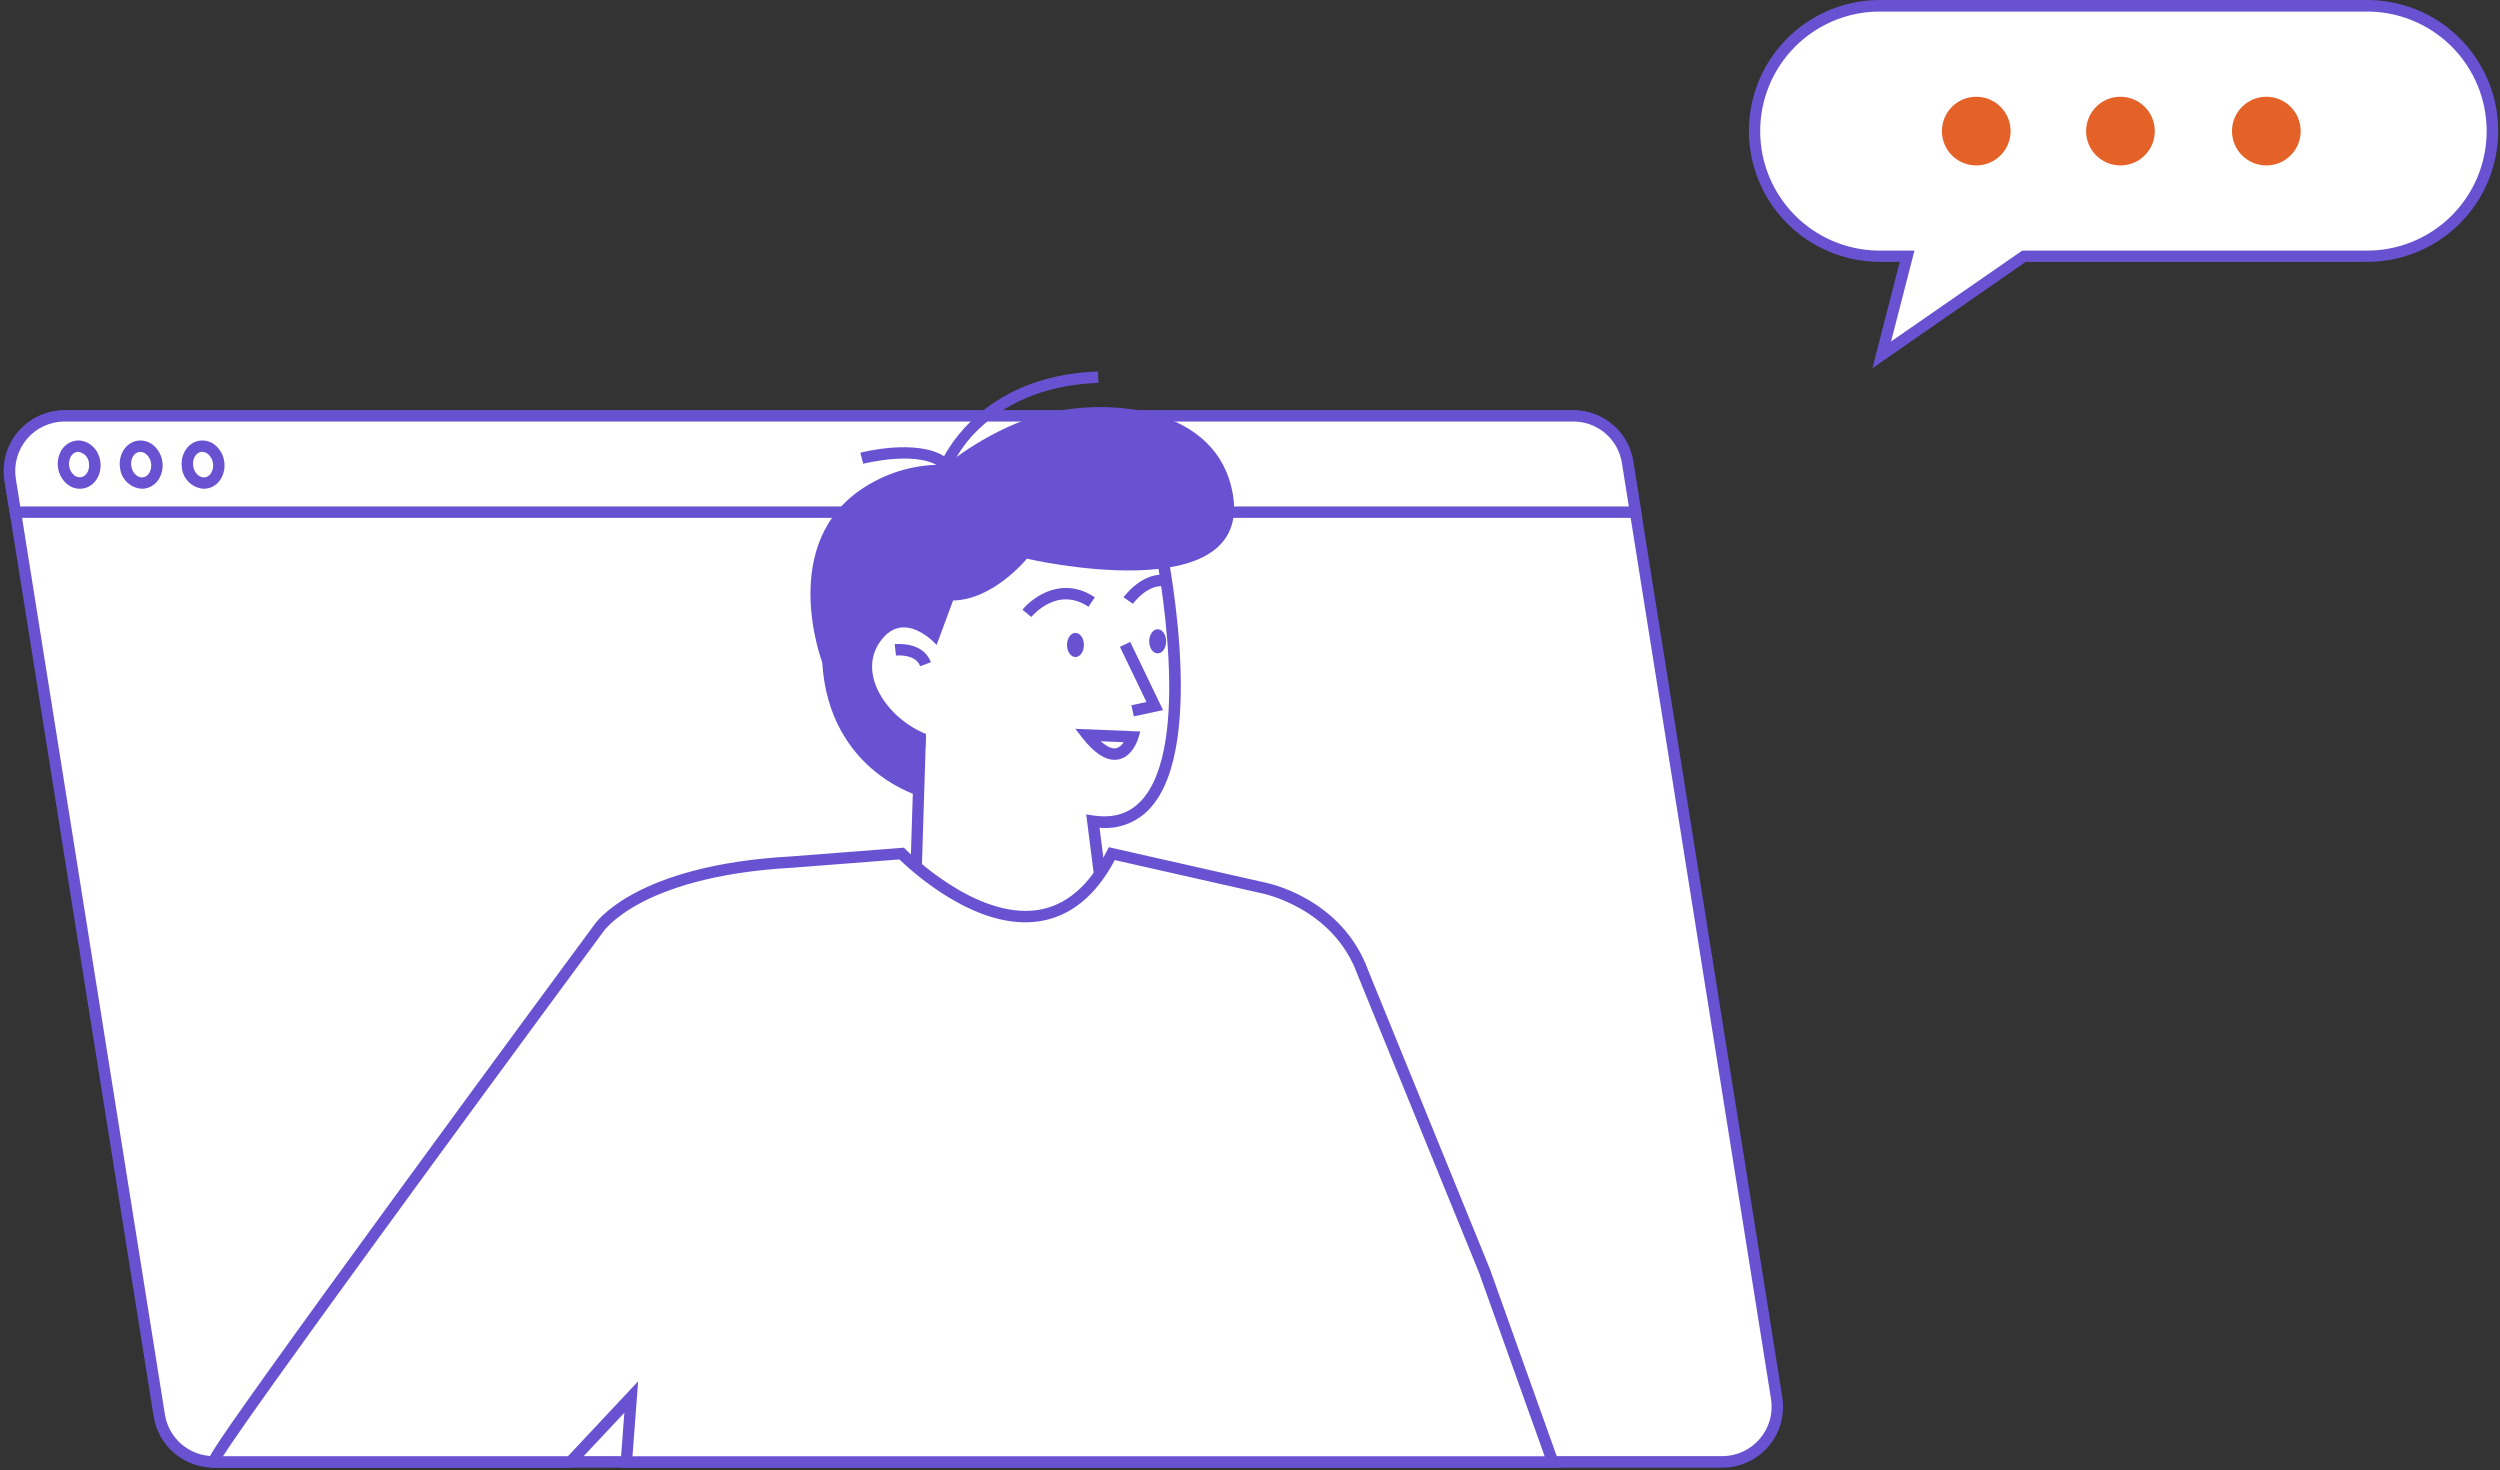 <?xml version="1.0" encoding="UTF-8"?> <svg xmlns="http://www.w3.org/2000/svg" width="658" height="387" viewBox="0 0 658 387" fill="none"><rect x="0" y="0" width="658" height="387" fill="#333333" stroke="none"/> <path d="M453.32 384.785H56.23C52.783 384.788 49.448 383.56 46.825 381.324C44.202 379.088 42.463 375.989 41.92 372.585L4.05 134.805L2.68 126.265C2.35 124.195 2.473 122.079 3.041 120.061C3.608 118.044 4.607 116.174 5.967 114.579C7.327 112.985 9.017 111.705 10.92 110.827C12.823 109.949 14.894 109.495 16.99 109.495H414.08C417.527 109.493 420.862 110.722 423.484 112.961C426.105 115.199 427.842 118.3 428.38 121.705L430.47 134.805L452.02 270.105L458.49 310.735L467.62 368.025C467.952 370.094 467.83 372.209 467.264 374.226C466.697 376.243 465.7 378.113 464.34 379.707C462.98 381.301 461.291 382.58 459.388 383.457C457.485 384.334 455.415 384.787 453.32 384.785Z" fill="white"></path> <path d="M453.32 386.285H56.23C52.428 386.283 48.751 384.928 45.857 382.461C42.964 379.995 41.044 376.579 40.44 372.825L2.57 135.045L1.18 126.495C0.819 124.212 0.957 121.878 1.584 119.653C2.211 117.428 3.313 115.366 4.814 113.608C6.314 111.85 8.178 110.438 10.276 109.469C12.375 108.5 14.659 107.997 16.97 107.995H414.08C417.889 107.979 421.577 109.332 424.473 111.805C427.369 114.279 429.28 117.711 429.86 121.475L469.11 367.785C469.471 370.068 469.333 372.402 468.706 374.627C468.079 376.852 466.977 378.914 465.476 380.672C463.976 382.43 462.112 383.842 460.013 384.811C457.915 385.78 455.631 386.283 453.32 386.285ZM16.99 110.995C15.115 110.997 13.262 111.405 11.56 112.19C9.857 112.976 8.345 114.12 7.126 115.545C5.907 116.97 5.011 118.642 4.499 120.445C3.987 122.249 3.871 124.142 4.16 125.995L5.53 134.535L43.41 372.325C43.901 375.372 45.461 378.145 47.81 380.148C50.159 382.15 53.143 383.252 56.23 383.255H453.32C455.194 383.251 457.045 382.843 458.747 382.057C460.448 381.271 461.959 380.126 463.177 378.701C464.395 377.276 465.29 375.605 465.801 373.802C466.313 371.999 466.428 370.107 466.14 368.255L426.9 121.945C426.439 118.878 424.89 116.079 422.537 114.06C420.183 112.04 417.181 110.935 414.08 110.945L16.99 110.995Z" fill="#6952D2"></path> <path d="M430.47 134.805H4.05L2.68 126.265C2.35 124.195 2.473 122.079 3.041 120.061C3.608 118.044 4.607 116.174 5.967 114.579C7.327 112.985 9.017 111.705 10.92 110.827C12.823 109.949 14.894 109.495 16.99 109.495H414.08C417.527 109.493 420.862 110.722 423.484 112.961C426.105 115.199 427.842 118.3 428.38 121.705L430.47 134.805Z" fill="white"></path> <path d="M432.23 136.305H2.77L1.18 126.495C0.819 124.212 0.957 121.878 1.584 119.653C2.211 117.428 3.313 115.366 4.814 113.608C6.314 111.85 8.178 110.438 10.276 109.469C12.375 108.5 14.659 107.997 16.97 107.995H414.08C417.889 107.979 421.577 109.332 424.473 111.805C427.369 114.279 429.28 117.711 429.86 121.475L432.23 136.305ZM5.33 133.305H428.71L426.9 121.945C426.439 118.878 424.89 116.079 422.537 114.06C420.183 112.04 417.181 110.935 414.08 110.945H16.99C15.115 110.947 13.262 111.355 11.56 112.14C9.857 112.926 8.345 114.07 7.126 115.495C5.907 116.92 5.011 118.592 4.499 120.395C3.987 122.199 3.871 124.092 4.16 125.945L5.33 133.305Z" fill="#6952D2"></path> <path d="M240.37 252.945L242.19 194.845L224.27 187.205L226.32 155.575L255.54 139.705H304.59C304.59 139.705 322.59 221.225 287.59 216.175L291.92 250.085L240.37 252.945Z" fill="white"></path> <path d="M238.82 254.535L240.66 195.815L222.66 188.115L224.83 154.605L255.18 138.205H305.83L306.09 139.385C306.6 141.675 318.36 195.865 302.63 212.815C300.966 214.623 298.905 216.02 296.609 216.896C294.313 217.773 291.846 218.104 289.4 217.865L293.69 251.495L238.82 254.535ZM225.82 186.195L243.71 193.865L241.91 251.355L290.27 248.625L285.89 214.355L287.84 214.645C293.13 215.405 297.24 214.125 300.39 210.725C313.86 196.215 305 149.205 303.39 141.155H255.92L227.76 156.445L225.82 186.195Z" fill="#6952D2"></path> <path d="M293.34 199.985C290.77 199.985 287.98 198.115 285.02 194.395L283.02 191.825L300.13 192.525L299.58 194.375C299.52 194.565 298.11 199.165 294.36 199.895C294.024 199.958 293.682 199.988 293.34 199.985ZM289.74 195.105C291.29 196.515 292.68 197.155 293.74 196.945C294.591 196.695 295.309 196.12 295.74 195.345L289.74 195.105Z" fill="#6952D2"></path> <path d="M298.42 188.555L297.78 185.625L301.75 184.765L294.76 170.245L297.47 168.945L306.11 186.895L298.42 188.555Z" fill="#6952D2"></path> <path d="M283.06 172.935C284.291 172.935 285.29 171.511 285.29 169.755C285.29 167.999 284.291 166.575 283.06 166.575C281.828 166.575 280.83 167.999 280.83 169.755C280.83 171.511 281.828 172.935 283.06 172.935Z" fill="#6952D2"></path> <path d="M304.7 171.975C305.932 171.975 306.93 170.551 306.93 168.795C306.93 167.039 305.932 165.615 304.7 165.615C303.468 165.615 302.47 167.039 302.47 168.795C302.47 170.551 303.468 171.975 304.7 171.975Z" fill="#6952D2"></path> <path d="M271.44 162.385L269.11 160.485C272.03 156.895 279.77 151.575 288.16 157.215L286.49 159.705C278.29 154.205 271.72 162.045 271.44 162.385Z" fill="#6952D2"></path> <path d="M298.18 158.935L295.71 157.205C295.92 156.915 300.8 150.295 307.18 151.355L306.69 154.355C302.11 153.525 298.18 158.875 298.18 158.935Z" fill="#6952D2"></path> <path d="M246.52 169.755C246.52 169.755 238.04 160.055 231.73 168.755C225.42 177.455 233.73 189.215 243.73 193.185L242.73 209.775C242.73 209.775 218.18 203.505 216.4 174.285C216.4 174.285 204.4 142.725 227.72 128.115C234.083 124.08 241.52 122.068 249.05 122.345C249.05 122.345 260.74 112.575 274.79 108.975C292.84 104.345 320.38 107.525 324.43 129.735C330.14 160.995 270.28 147.045 270.28 147.045C270.28 147.045 261.49 157.875 250.85 158.045L246.52 169.755Z" fill="#6952D2"></path> <path d="M242.18 175.345C240.98 172.015 235.87 172.535 235.82 172.535L235.48 169.535C235.79 169.535 243 168.745 245 174.305L242.18 175.345Z" fill="#6952D2"></path> <path d="M249.65 124.905L248.04 123.455C242.27 118.225 227.35 122.025 227.2 122.055L226.44 119.155C227.07 118.995 240.96 115.455 248.49 120.065C251.38 114.715 262.24 98.695 288.99 97.775L289.1 100.775C273.43 101.315 263.76 107.285 258.41 112.205C255.047 115.19 252.325 118.827 250.41 122.895L249.65 124.905Z" fill="#6952D2"></path> <path d="M21.494 127.121C23.752 126.796 25.272 124.375 24.89 121.713C24.508 119.051 22.367 117.155 20.11 117.479C17.852 117.804 16.331 120.225 16.714 122.887C17.096 125.549 19.236 127.445 21.494 127.121Z" fill="white"></path> <path d="M20.98 128.645C19.653 128.622 18.382 128.109 17.41 127.205C16.242 126.113 15.484 124.655 15.26 123.072C15.036 121.489 15.361 119.878 16.18 118.505C16.581 117.835 17.125 117.261 17.773 116.825C18.421 116.39 19.158 116.103 19.93 115.985C23 115.555 25.93 117.985 26.41 121.495C26.91 124.965 24.81 128.155 21.74 128.595C21.488 128.627 21.234 128.644 20.98 128.645ZM20.62 118.935H20.32C19.983 118.997 19.662 119.132 19.381 119.328C19.1 119.525 18.864 119.78 18.69 120.075C18.24 120.852 18.064 121.757 18.191 122.646C18.318 123.535 18.74 124.355 19.39 124.975C19.64 125.211 19.939 125.389 20.265 125.498C20.592 125.607 20.938 125.643 21.28 125.605C22.72 125.395 23.67 123.735 23.41 121.895C23.362 121.154 23.057 120.453 22.548 119.913C22.039 119.372 21.357 119.027 20.62 118.935Z" fill="#6952D2"></path> <path d="M408.68 384.785H164.86L166.18 367.705L150.18 384.785H56.28C53.96 384.785 157.54 244.455 157.54 244.455C157.54 244.455 167.44 229.155 208.38 226.895L237.38 224.655C237.38 224.655 273.82 261.995 292.7 224.655L332.18 233.605C332.18 233.605 351.98 237.205 358.72 256.095L390.66 334.415L408.68 384.785Z" fill="white"></path> <path d="M410.81 386.285H163.24L164.33 371.835L150.78 386.285H55.31L54.86 385.445C54.3 384.335 54.13 384.005 70.41 361.195C78.78 349.485 90.51 333.275 105.29 313.035C130.44 278.585 156.03 243.905 156.29 243.565C156.66 242.985 167.03 227.665 208.29 225.405L237.92 223.105L238.41 223.615C238.59 223.795 256.64 242.055 273.17 239.505C280.58 238.365 286.68 233.145 291.32 223.985L291.84 222.985L332.57 232.195C333.35 232.335 353.24 236.195 360.2 255.645L392.1 333.895L410.81 386.285ZM166.47 383.285H406.55L389.26 334.915L357.35 256.665C350.97 238.775 332.12 235.115 331.93 235.085L293.41 226.375C288.41 235.815 281.71 241.225 273.58 242.475C265.95 243.645 257.33 241.165 247.95 235.095C243.937 232.489 240.178 229.512 236.72 226.205L208.45 228.395C187.75 229.535 175.33 234.075 168.55 237.685C161.25 241.575 158.77 245.235 158.75 245.275C121.6 295.595 67.05 370.165 58.69 383.275H149.48L167.96 363.555L166.47 383.285Z" fill="#6952D2"></path> <path d="M37.838 127.117C40.096 126.793 41.616 124.372 41.234 121.71C40.852 119.047 38.711 117.152 36.454 117.476C34.196 117.8 32.675 120.221 33.058 122.883C33.44 125.546 35.58 127.441 37.838 127.117Z" fill="white"></path> <path d="M37.35 128.645C35.885 128.559 34.498 127.953 33.44 126.935C32.383 125.918 31.723 124.556 31.58 123.095C31.08 119.615 33.18 116.425 36.25 115.985C37.023 115.88 37.809 115.948 38.553 116.183C39.296 116.418 39.978 116.815 40.55 117.345C41.744 118.427 42.517 119.898 42.73 121.495C42.976 123.086 42.65 124.712 41.81 126.085C41.409 126.754 40.864 127.326 40.216 127.76C39.568 128.194 38.831 128.479 38.06 128.595C37.825 128.626 37.587 128.643 37.35 128.645ZM36.96 118.935H36.68C35.24 119.145 34.28 120.805 34.55 122.645C34.82 124.485 36.19 125.805 37.63 125.645C37.97 125.586 38.293 125.453 38.576 125.256C38.859 125.059 39.096 124.803 39.27 124.505C39.728 123.732 39.902 122.823 39.76 121.935C39.65 121.043 39.224 120.22 38.56 119.615C38.13 119.197 37.559 118.955 36.96 118.935Z" fill="#6952D2"></path> <path d="M54.142 127.121C56.4 126.797 57.921 124.376 57.538 121.713C57.156 119.051 55.016 117.155 52.758 117.48C50.501 117.804 48.98 120.225 49.362 122.887C49.745 125.549 51.885 127.445 54.142 127.121Z" fill="white"></path> <path d="M53.64 128.645C52.175 128.559 50.788 127.953 49.73 126.935C48.673 125.918 48.013 124.556 47.87 123.095C47.37 119.615 49.47 116.425 52.54 115.985C53.314 115.88 54.102 115.947 54.847 116.183C55.592 116.418 56.276 116.815 56.85 117.345C58.041 118.428 58.81 119.899 59.02 121.495C59.266 123.086 58.94 124.712 58.1 126.085C57.699 126.754 57.154 127.326 56.506 127.76C55.858 128.194 55.121 128.479 54.35 128.595C54.115 128.627 53.877 128.643 53.64 128.645ZM53.26 118.935H52.97C51.53 119.145 50.58 120.805 50.84 122.645C51.1 124.485 52.49 125.805 53.93 125.645C54.269 125.587 54.591 125.455 54.873 125.258C55.155 125.061 55.389 124.804 55.56 124.505C56.023 123.734 56.197 122.823 56.05 121.935C55.939 121.045 55.518 120.224 54.86 119.615C54.428 119.2 53.858 118.958 53.26 118.935Z" fill="#6952D2"></path> <path d="M622.47 1.545H494.18C485.436 1.545 477.05 5.015 470.863 11.193C464.676 17.371 461.193 25.752 461.18 34.495C461.18 38.829 462.033 43.12 463.692 47.124C465.35 51.127 467.781 54.765 470.845 57.83C473.91 60.894 477.548 63.325 481.551 64.983C485.555 66.641 489.846 67.495 494.18 67.495H501.95L495.28 93.425L532.72 67.495H622.47C626.804 67.495 631.095 66.641 635.099 64.983C639.102 63.325 642.74 60.894 645.804 57.83C648.869 54.765 651.3 51.127 652.958 47.124C654.616 43.12 655.47 38.829 655.47 34.495C655.457 25.752 651.974 17.371 645.787 11.193C639.6 5.015 631.213 1.545 622.47 1.545Z" fill="white"></path> <path d="M492.82 96.915L500.02 68.915H494.18C485.143 68.761 476.529 65.063 470.193 58.618C463.857 52.174 460.307 43.498 460.307 34.46C460.307 25.422 463.857 16.746 470.193 10.302C476.529 3.857 485.143 0.159 494.18 0.005H622.47C627.044 -0.073 631.588 0.761 635.836 2.457C640.085 4.154 643.953 6.679 647.215 9.886C650.478 13.094 653.069 16.918 654.837 21.137C656.606 25.356 657.517 29.885 657.517 34.46C657.517 39.035 656.606 43.564 654.837 47.783C653.069 52.002 650.478 55.826 647.215 59.034C643.953 62.241 640.085 64.766 635.836 66.463C631.588 68.159 627.044 68.993 622.47 68.915H533.18L492.82 96.915ZM494.18 3.045C485.935 3.192 478.077 6.571 472.298 12.454C466.519 18.337 463.281 26.253 463.281 34.5C463.281 42.747 466.519 50.663 472.298 56.546C478.077 62.429 485.935 65.808 494.18 65.955H503.89L497.73 89.865L532.25 65.955H622.47C626.648 66.029 630.799 65.271 634.68 63.724C638.562 62.176 642.096 59.871 645.077 56.943C648.058 54.015 650.426 50.522 652.042 46.669C653.658 42.815 654.491 38.679 654.491 34.5C654.491 30.321 653.658 26.185 652.042 22.331C650.426 18.478 648.058 14.985 645.077 12.057C642.096 9.129 638.562 6.824 634.68 5.276C630.799 3.729 626.648 2.97 622.47 3.045H494.18Z" fill="#6952D2"></path> <path d="M520.15 43.545C525.143 43.545 529.19 39.498 529.19 34.505C529.19 29.512 525.143 25.465 520.15 25.465C515.157 25.465 511.11 29.512 511.11 34.505C511.11 39.498 515.157 43.545 520.15 43.545Z" fill="#E46128"></path> <path d="M558.1 43.545C563.093 43.545 567.14 39.498 567.14 34.505C567.14 29.512 563.093 25.465 558.1 25.465C553.107 25.465 549.06 29.512 549.06 34.505C549.06 39.498 553.107 43.545 558.1 43.545Z" fill="#E46128"></path> <path d="M596.5 43.545C601.493 43.545 605.54 39.498 605.54 34.505C605.54 29.512 601.493 25.465 596.5 25.465C591.507 25.465 587.46 29.512 587.46 34.505C587.46 39.498 591.507 43.545 596.5 43.545Z" fill="#E46128"></path> </svg> 